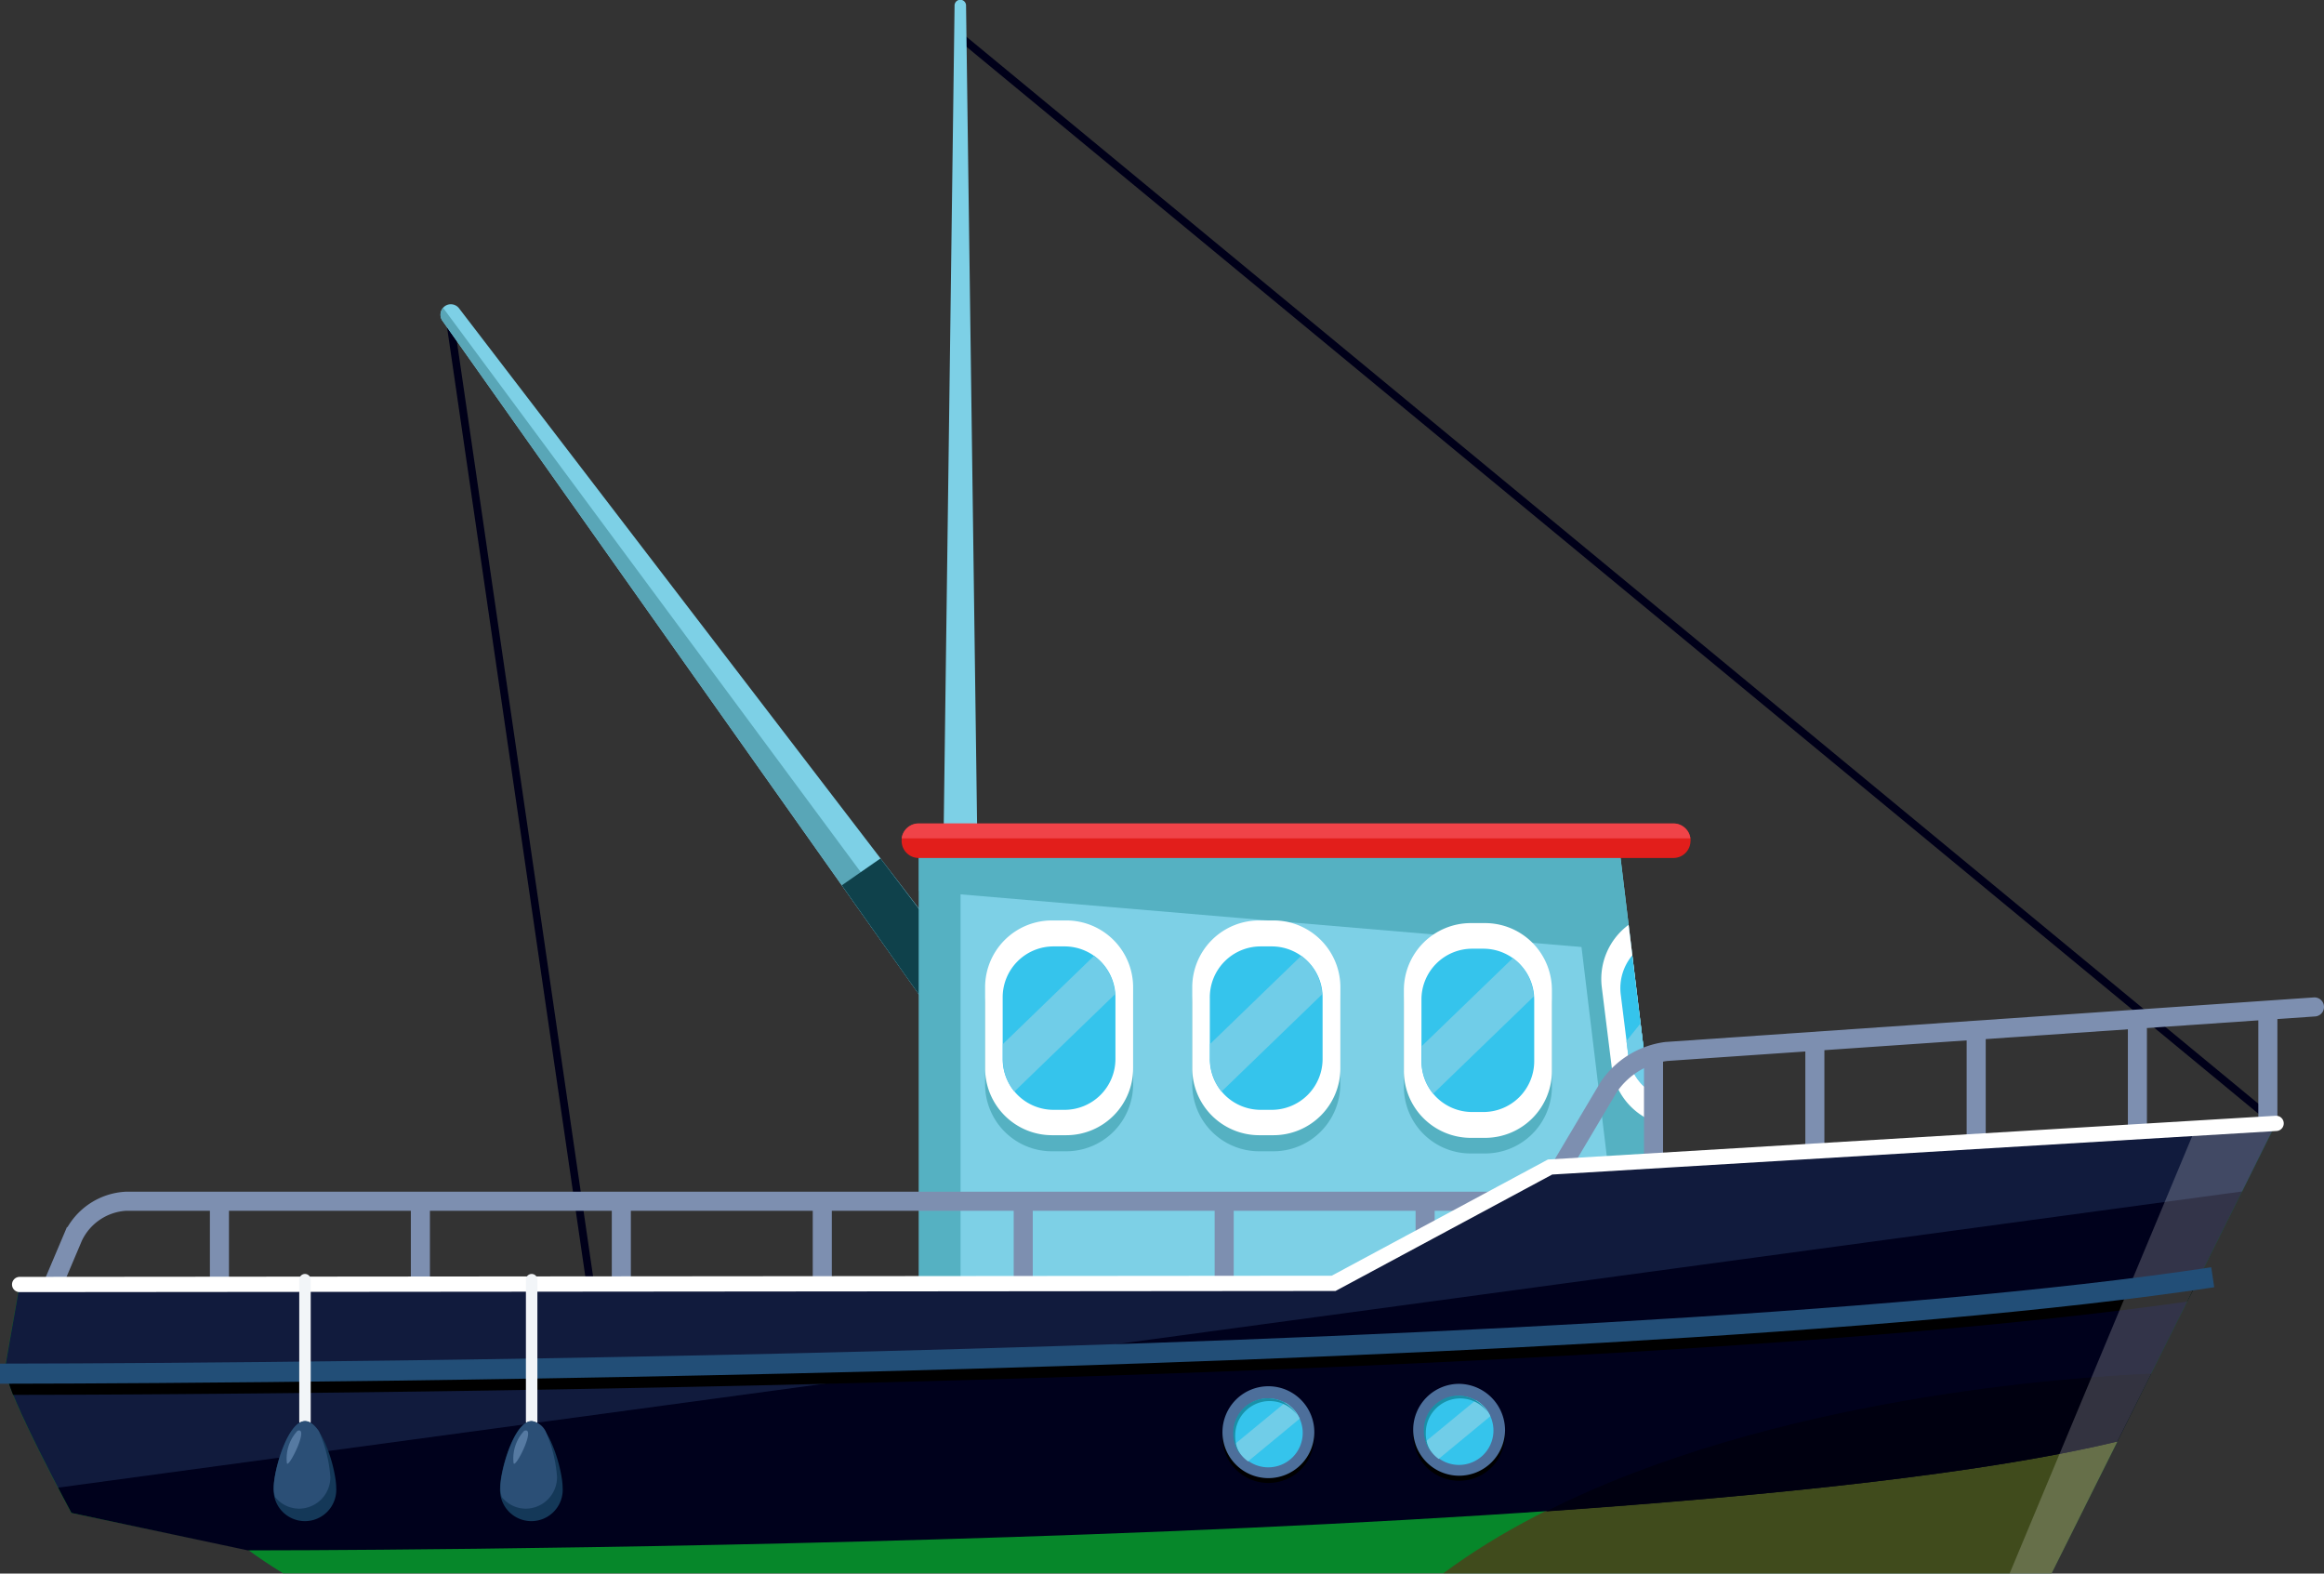 <svg xmlns="http://www.w3.org/2000/svg" viewBox="0 0 202.39 137.02"><rect x="0" y="0" width="202.39" height="137.02" fill="#333333" stroke="none"/><defs><style>.cls-1,.cls-10,.cls-18,.cls-21,.cls-9{fill:none;}.cls-1{stroke:#000019;stroke-width:0.67px;}.cls-1,.cls-18,.cls-21,.cls-9{stroke-linecap:round;}.cls-1,.cls-10,.cls-18{stroke-miterlimit:10;}.cls-2{fill:#7dd0e6;}.cls-3{fill:#59a6b7;}.cls-4{fill:#0f414b;}.cls-5{fill:#55b1c2;}.cls-16,.cls-6{fill:#fff;}.cls-7{fill:#35c4ec;}.cls-8{fill:#70cde8;}.cls-10,.cls-9{stroke:#7d8fb0;stroke-width:1.66px;}.cls-21,.cls-9{stroke-linejoin:round;}.cls-11{fill:#06872a;}.cls-12{fill:#7a110f;opacity:0.5;}.cls-13{fill:#00011c;}.cls-14{fill:#5583c5;}.cls-14,.cls-16{opacity:0.2;}.cls-15{fill:#000010;}.cls-17{fill:#224e77;}.cls-18{stroke:#fff;stroke-width:1.33px;}.cls-19{fill:#4d6f9b;}.cls-20{fill:#1891a9;}.cls-21{stroke:#f2f5f8;stroke-width:1px;}.cls-22{fill:#143858;}.cls-23{fill:#2b4f76;}.cls-24{fill:#567aa2;}.cls-25{fill:#e21e1b;}.cls-26{fill:#f04348;}</style></defs><g id="Layer_2" data-name="Layer 2"><g id="Layer_1-2" data-name="Layer 1"><line class="cls-1" x1="39.13" y1="27.53" x2="51.68" y2="113.68"/><path class="cls-2" d="M81.79,89.08,38.53,27.93a.92.92,0,0,1,.21-1.27.9.9,0,0,1,1.24.19L85.52,86.28a2.37,2.37,0,0,1-.42,3.29,2.31,2.31,0,0,1-3.26-.42Z"/><path class="cls-3" d="M38.53,27.93,81.79,89.08l0,.07a2.31,2.31,0,0,0,3.26.42L38.59,26.81A.9.9,0,0,0,38.53,27.93Z"/><path class="cls-4" d="M76.68,74.75l-3.37,2.34,8.48,12,0,.07a2.33,2.33,0,0,0,1.1.79l1.68-4.82Z"/><line class="cls-1" x1="83.65" y1="3.21" x2="198.22" y2="97.82"/><path class="cls-2" d="M85.15,76.14,84.13.48a.48.48,0,1,0-1,0l-1,75.66a1.5,1.5,0,1,0,3,0Z"/><polygon class="cls-2" points="145.9 114.14 80.03 114.14 80.03 73.64 141 73.64 145.9 114.14"/><polygon class="cls-5" points="139.45 82.61 141 73.64 80.03 73.64 80.03 77.57 139.45 82.61"/><polygon class="cls-5" points="141 73.64 136.66 73.64 141.56 114.14 145.9 114.14 141 73.64"/><path class="cls-6" d="M143.9,97.62l-2.07-17.09A5.86,5.86,0,0,0,139.5,86l.87,7A5.83,5.83,0,0,0,143.9,97.62Z"/><path class="cls-7" d="M142.15,83.19a4.45,4.45,0,0,0-1,3.44l.66,5.29a4.45,4.45,0,0,0,1.78,3Z"/><path class="cls-8" d="M142.87,89.11l-1.23,1.54.16,1.27a4.4,4.4,0,0,0,1.37,2.7l.32-.4Z"/><rect class="cls-5" x="80.03" y="73.64" width="3.62" height="41.78"/><line class="cls-9" x1="172.1" y1="90.16" x2="172.1" y2="99.13"/><line class="cls-9" x1="186.14" y1="89.63" x2="186.14" y2="98.15"/><line class="cls-9" x1="197.5" y1="88.66" x2="197.5" y2="97.18"/><line class="cls-9" x1="144" y1="91.96" x2="144" y2="101.08"/><line class="cls-9" x1="158.05" y1="91.09" x2="158.05" y2="100.1"/><path class="cls-9" d="M136,101.56l4.1-6.91a7.18,7.18,0,0,1,5-3.09l56.46-3.88"/><line class="cls-10" x1="19.11" y1="104.6" x2="19.11" y2="112.4"/><line class="cls-10" x1="36.61" y1="104.6" x2="36.61" y2="112.4"/><line class="cls-10" x1="54.11" y1="104.6" x2="54.11" y2="112.4"/><line class="cls-10" x1="71.61" y1="104.6" x2="71.61" y2="112.4"/><line class="cls-10" x1="89.11" y1="104.6" x2="89.11" y2="112.4"/><line class="cls-10" x1="106.61" y1="104.6" x2="106.61" y2="112.4"/><line class="cls-10" x1="124.11" y1="104.6" x2="124.11" y2="112.4"/><path class="cls-10" d="M4.38,112.4l2-4.72a5.41,5.41,0,0,1,4.6-3.08h122"/><path class="cls-11" d="M24.65,137c-1.19-.74-2.24-1.44-3.07-2.06L6.21,131.74S.7,121.56.41,119.22l1.3-7.37,114.43-.1c7.54-3.22,18.85-10.13,18.85-10.13l63.23-3.8L178.66,137Z"/><path class="cls-12" d="M125.69,137c19.85-14.74,53.47-17.06,61.65-17.41L178.66,137Z"/><path class="cls-13" d="M184.4,125.52l13.82-27.7L135,101.62s-11.31,6.91-18.85,10.13l-114.43.1-1.3,7.37c.29,2.34,5.8,12.52,5.8,12.52L21.58,135S144.91,135.06,184.4,125.52Z"/><path class="cls-14" d="M195.26,103.75,198.11,98l.06-.21L135,101.62s-11.31,6.91-18.85,10.13l-114.43.1-1.3,7.37c.21,1.65,3,7.19,4.63,10.32Z"/><path d="M1.14,121.46c15,0,136.07-.53,189.33-8.12l1-1.91c-53.32,7.86-179,8.25-190.92,8.27A18.09,18.09,0,0,0,1.14,121.46Z"/><path class="cls-15" d="M184.4,125.52l2.94-5.91c-7.05.3-33,2.06-52.7,12C154.86,130.2,173.07,128.25,184.4,125.52Z"/><polygon class="cls-16" points="175.01 137.02 191.2 98.24 198.22 97.82 178.66 137.02 175.01 137.02"/><path class="cls-17" d="M0,120.49H0v-1.75H0c2.1,0,137.49-.08,192.57-8.39l.26,1.74C137.64,120.41,2.13,120.49,0,120.49Z"/><polyline class="cls-18" points="1.71 111.85 116.14 111.75 134.99 101.62 198.22 97.82"/><path d="M131.07,125a4,4,0,1,1-4-4.06A4.05,4.05,0,0,1,131.07,125Z"/><path class="cls-19" d="M131.07,124.56a4,4,0,1,1-4-4.06A4.05,4.05,0,0,1,131.07,124.56Z"/><path class="cls-7" d="M130.06,124.56a3,3,0,1,1-3-3A3,3,0,0,1,130.06,124.56Z"/><path class="cls-8" d="M128.53,121.92l-4.36,3.59a3.13,3.13,0,0,0,1.12,1.53l4.5-3.72A3,3,0,0,0,128.53,121.92Z"/><path class="cls-20" d="M124.17,124.77a3,3,0,0,1,3-3,3,3,0,0,1,2.38,1.18,3,3,0,0,0-5.55,1.65,3.06,3.06,0,0,0,.64,1.87A3.05,3.05,0,0,1,124.17,124.77Z"/><path d="M114.46,125.19a4,4,0,1,1-4-4.06A4,4,0,0,1,114.46,125.19Z"/><path class="cls-19" d="M114.46,124.77a4,4,0,1,1-4-4.06A4,4,0,0,1,114.46,124.77Z"/><path class="cls-7" d="M113.45,124.77a3,3,0,1,1-3-3A3,3,0,0,1,113.45,124.77Z"/><path class="cls-8" d="M111.93,122.13l-4.36,3.59a3,3,0,0,0,1.12,1.53l4.5-3.72A3.06,3.06,0,0,0,111.93,122.13Z"/><path class="cls-20" d="M107.57,125a3,3,0,0,1,3-3,3,3,0,0,1,2.38,1.18,3,3,0,0,0-5.55,1.65,3,3,0,0,0,.64,1.87A3,3,0,0,1,107.57,125Z"/><line class="cls-21" x1="26.56" y1="111.43" x2="26.56" y2="123.76"/><line class="cls-21" x1="46.3" y1="111.43" x2="46.3" y2="123.76"/><path class="cls-22" d="M29.28,129.56a2.73,2.73,0,1,1-5.45,0c0-1.52,1.22-5.8,2.73-5.8S29.28,128,29.28,129.56Z"/><path class="cls-23" d="M28.77,128.62a11.93,11.93,0,0,0-1-4c-.37-.53-.77-.88-1.2-.88-1.51,0-2.73,4.28-2.73,5.8a2.53,2.53,0,0,0,.13.83,2.69,2.69,0,0,0,2.08,1A2.74,2.74,0,0,0,28.77,128.62Z"/><path class="cls-24" d="M25.91,124.59a3.53,3.53,0,0,0-.93,2.76C25,128.15,27,124.17,25.91,124.59Z"/><path class="cls-22" d="M49,129.56a2.73,2.73,0,1,1-5.45,0c0-1.52,1.22-5.8,2.73-5.8S49,128,49,129.56Z"/><path class="cls-23" d="M48.51,128.62a11.93,11.93,0,0,0-1-4,1.64,1.64,0,0,0-1.2-.88c-1.51,0-2.73,4.28-2.73,5.8a2.53,2.53,0,0,0,.13.83,2.69,2.69,0,0,0,2.08,1A2.74,2.74,0,0,0,48.51,128.62Z"/><path class="cls-24" d="M45.65,124.59a3.53,3.53,0,0,0-.93,2.76C44.76,128.15,46.78,124.17,45.65,124.59Z"/><path class="cls-25" d="M147.22,73.21a1.49,1.49,0,0,1-1.48,1.5H80a1.49,1.49,0,0,1-1.48-1.5h0A1.49,1.49,0,0,1,80,71.72h65.75a1.49,1.49,0,0,1,1.48,1.49Z"/><path class="cls-26" d="M147.21,73a1.49,1.49,0,0,0-1.47-1.3H80A1.49,1.49,0,0,0,78.52,73Z"/><path class="cls-5" d="M98.68,94.4a5.83,5.83,0,0,1-5.8,5.85H91.59a5.82,5.82,0,0,1-5.8-5.85v-7a5.82,5.82,0,0,1,5.8-5.85h1.29a5.83,5.83,0,0,1,5.8,5.85Z"/><path class="cls-6" d="M98.68,93a5.82,5.82,0,0,1-5.8,5.85H91.59A5.83,5.83,0,0,1,85.79,93V86a5.82,5.82,0,0,1,5.8-5.85h1.29A5.82,5.82,0,0,1,98.68,86Z"/><path class="cls-7" d="M97.14,92.19a4.43,4.43,0,0,1-4.41,4.45h-1a4.43,4.43,0,0,1-4.41-4.45V86.86a4.43,4.43,0,0,1,4.41-4.45h1a4.43,4.43,0,0,1,4.41,4.45Z"/><path class="cls-8" d="M95.28,83.23l-7.94,7.68v1.28a4.49,4.49,0,0,0,1,2.86l8.76-8.47A4.49,4.49,0,0,0,95.28,83.23Z"/><path class="cls-5" d="M116.72,94.4a5.83,5.83,0,0,1-5.8,5.85h-1.29a5.83,5.83,0,0,1-5.8-5.85v-7a5.83,5.83,0,0,1,5.8-5.85h1.29a5.83,5.83,0,0,1,5.8,5.85Z"/><path class="cls-6" d="M116.73,93a5.83,5.83,0,0,1-5.81,5.85h-1.29a5.83,5.83,0,0,1-5.8-5.85V86a5.82,5.82,0,0,1,5.8-5.85h1.29A5.82,5.82,0,0,1,116.73,86Z"/><path class="cls-7" d="M115.18,92.19a4.43,4.43,0,0,1-4.41,4.45h-1a4.43,4.43,0,0,1-4.41-4.45V86.86a4.43,4.43,0,0,1,4.41-4.45h1a4.43,4.43,0,0,1,4.41,4.45Z"/><path class="cls-8" d="M113.32,83.23l-7.94,7.68v1.28a4.49,4.49,0,0,0,1,2.86l8.76-8.47A4.49,4.49,0,0,0,113.32,83.23Z"/><path class="cls-5" d="M135.15,94.6a5.82,5.82,0,0,1-5.8,5.84h-1.29a5.81,5.81,0,0,1-5.8-5.84v-7a5.82,5.82,0,0,1,5.8-5.85h1.29a5.83,5.83,0,0,1,5.8,5.85Z"/><path class="cls-6" d="M135.15,93.23a5.82,5.82,0,0,1-5.8,5.85h-1.29a5.83,5.83,0,0,1-5.8-5.85v-7a5.83,5.83,0,0,1,5.8-5.85h1.29a5.82,5.82,0,0,1,5.8,5.85Z"/><path class="cls-7" d="M133.61,92.39a4.43,4.43,0,0,1-4.41,4.44h-1a4.42,4.42,0,0,1-4.41-4.44V87.05a4.42,4.42,0,0,1,4.41-4.44h1a4.43,4.43,0,0,1,4.41,4.44Z"/><path class="cls-8" d="M131.75,83.43l-7.94,7.67v1.29a4.46,4.46,0,0,0,1,2.85l8.76-8.47A4.46,4.46,0,0,0,131.75,83.43Z"/></g></g></svg>